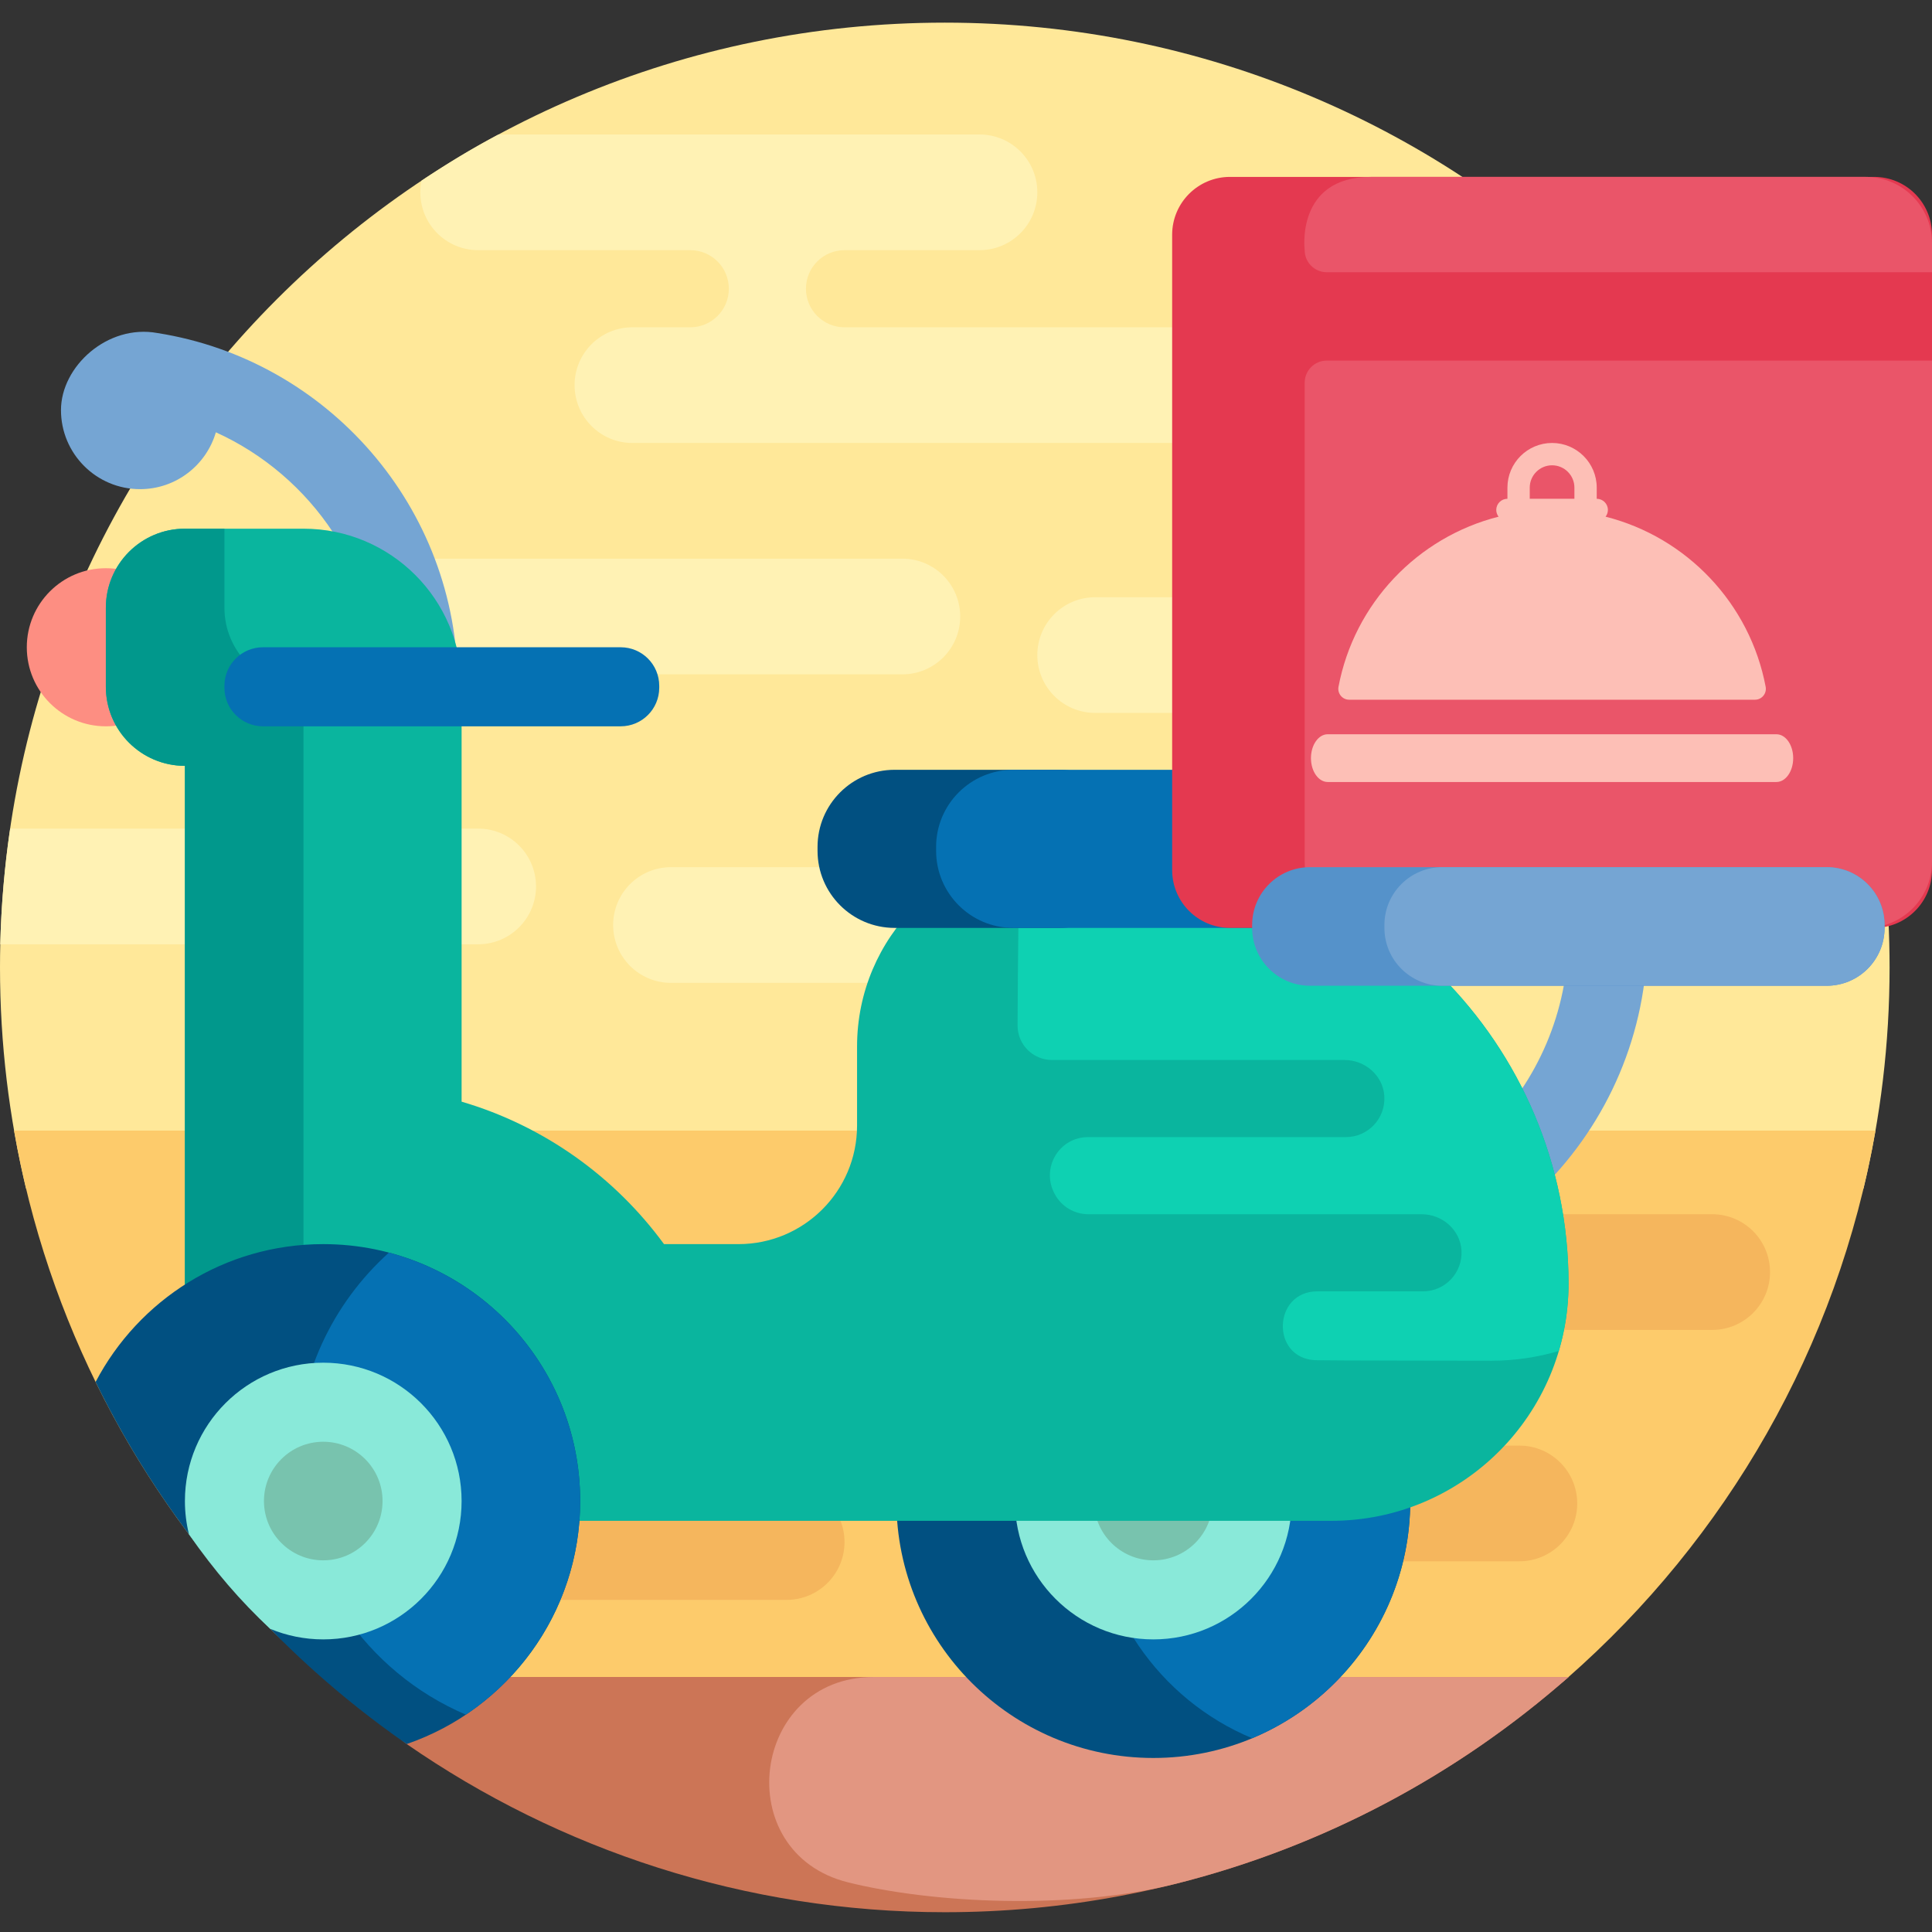 <svg height="512pt" viewBox="0 -6 512 512" width="512pt" xmlns="http://www.w3.org/2000/svg"><rect x="0" y="-6" width="512" height="512" fill="#333333" stroke="none"/><path d="m6.914 308.988c-4.508-18.801-6.914-38.422-6.914-58.609 0-138.281 112.098-250.379 250.379-250.379s250.379 112.098 250.379 250.379c0 20.188-2.406 39.809-6.914 58.609zm0 0" fill="#ffe899"/><path d="m331.113 182.93h-40.879c-8.465 0-15.332-6.863-15.332-15.328 0-8.465 6.867-15.332 15.332-15.332h40.879c8.465 0 15.328 6.867 15.328 15.332 0 8.465-6.863 15.328-15.328 15.328zm-153.297 40.879c-8.465 0-15.328 6.863-15.328 15.328 0 8.469 6.863 15.332 15.328 15.332h132.855c8.465 0 15.328-6.863 15.328-15.332 0-8.465-6.863-15.328-15.328-15.328zm-66.117-181.926c-.199.992-.309 2.031-.309 3.082 0 8.469 6.863 15.332 15.328 15.332h56.211c5.645 0 10.219 4.574 10.219 10.219s-4.574 10.219-10.219 10.219h-15.332c-8.465 0-15.328 6.863-15.328 15.328 0 8.469 6.863 15.332 15.328 15.332h204.391c8.469 0 15.332-6.863 15.332-15.332 0-8.465-6.863-15.328-15.332-15.328h-148.184c-5.645 0-10.219-4.574-10.219-10.219s4.574-10.219 10.219-10.219h35.77c8.465 0 15.328-6.863 15.328-15.332 0-8.465-6.863-15.328-15.328-15.328h-127.461c-7.148 3.754-13.816 7.848-20.414 12.246zm-5.418 130.828h132.855c8.465 0 15.328-6.863 15.328-15.328 0-8.469-6.863-15.332-15.328-15.332h-132.855c-8.465 0-15.328 6.863-15.328 15.332 0 8.465 6.863 15.328 15.328 15.328zm-106.207 71.535h126.645c8.469 0 15.332-6.863 15.332-15.328 0-8.465-6.863-15.328-15.332-15.328h-124.023c-1.477 10.039-2.371 20.266-2.621 30.656zm0 0" fill="#fff2b4"/><path d="m3.73 293.625h493.293c-10.008 57.477-39.613 108.219-81.68 145.094-7.184 6.301-16.469 9.684-26.023 9.684h-262.719c-21.121 0-41.309-8.609-56.008-23.777-34.176-35.254-58.074-80.531-66.863-131zm0 0" fill="#fdcb6b"/><path d="m341.332 315.785h112.418c8.465 0 15.328 6.863 15.328 15.328 0 8.465-6.863 15.328-15.328 15.328h-112.418c-8.465 0-15.328-6.863-15.328-15.328 0-8.465 6.863-15.328 15.328-15.328zm-25.547 76.645c0 8.469 6.863 15.332 15.328 15.332h71.539c8.465 0 15.328-6.863 15.328-15.332 0-8.465-6.863-15.328-15.328-15.328h-71.539c-8.465 0-15.328 6.863-15.328 15.328zm-235.051 10.223c0 8.465 6.863 15.328 15.328 15.328h112.418c8.465 0 15.328-6.863 15.328-15.328 0-8.469-6.863-15.332-15.328-15.332h-112.418c-8.465 0-15.328 6.863-15.328 15.332zm0 0" fill="#f5b65d"/><path d="m415.691 438.418c-44.102 38.797-101.949 62.34-165.305 62.34-52.891 0-102.188-16.574-142.609-44.57-7.922-5.488-3.773-17.77 5.863-17.77zm0 0" fill="#cc7556"/><path d="m231.504 438.43h184.184c-29.414 25.879-64.949 44.965-104.156 54.809-27.969 7.02-64.559 5.137-86.785-.391-31.586-7.855-25.785-54.418 6.758-54.418zm0 0" fill="#e29681"/><path d="m49.004 165.531c0 11.57-9.379 20.949-20.953 20.949-11.57 0-20.949-9.379-20.949-20.949s9.379-20.949 20.949-20.949c11.574 0 20.953 9.379 20.953 20.949zm0 0" fill="#fd8e82"/><path d="m373.73 391.793c0 37.602-30.484 68.086-68.09 68.086-37.602 0-68.086-30.484-68.086-68.086 0-37.605 30.484-68.09 68.086-68.09 37.605 0 68.09 30.484 68.09 68.09zm0 0" fill="#015081"/><path d="m373.73 391.793c0 28.32-17.297 52.598-41.902 62.859-24.602-10.262-41.898-34.539-41.898-62.859 0-28.324 17.297-52.602 41.898-62.863 24.605 10.262 41.902 34.539 41.902 62.863zm0 0" fill="#0571b3"/><path d="m342.305 391.793c0 20.246-16.414 36.664-36.664 36.664-20.246 0-36.66-16.418-36.66-36.664 0-20.25 16.414-36.664 36.66-36.664 20.25 0 36.664 16.414 36.664 36.664zm0 0" fill="#89e9d9"/><path d="m321.355 391.793c0 8.676-7.035 15.711-15.715 15.711-8.676 0-15.711-7.035-15.711-15.711 0-8.68 7.035-15.715 15.711-15.715 8.68 0 15.715 7.035 15.715 15.715zm0 0" fill="#78c3ae"/><path d="m121.293 175.363c0 5.785-4.688 10.473-10.473 10.473-5.785 0-10.477-4.688-10.477-10.473 0-29.676-17.723-55.273-43.137-66.801-2.543 8.703-10.57 15.07-20.098 15.07-11.57 0-20.949-9.383-20.949-20.953 0-11.57 12.328-22.84 25.559-20.422 45.023 7.082 79.574 46.125 79.574 93.105zm304.812 56.109c-5.785 0-10.477 4.691-10.477 10.477 0 40.43-32.895 73.324-73.324 73.324-5.785 0-10.477 4.691-10.477 10.477s4.691 10.473 10.477 10.473c51.984 0 94.273-42.289 94.273-94.273 0-5.785-4.688-10.477-10.473-10.477zm0 0" fill="#75a5d3"/><path d="m415.68 334.18c0 34.711-28.137 62.852-62.848 62.852h-272.402l-31.426-31.426v-168.648c-11.57 0-20.953-9.379-20.953-20.949v-20.953c0-11.57 9.383-20.949 20.953-20.949h31.426c23.141 0 41.898 18.758 41.898 41.902v109.941c21.789 6.402 40.551 19.871 53.641 37.754h19.734c17.355 0 31.426-14.066 31.426-31.422v-20.953c0-28.926 23.449-52.375 52.375-52.375h20.953c63.637 0 115.223 51.59 115.223 115.227zm0 0" fill="#0ab59e"/><path d="m415.68 334.18c0 6.199-.91 12.184-2.582 17.84-5.66 1.676-11.645 2.586-17.844 2.586 0 0-45.191-.047-46.816-.141-11.723-.68-11.082-18.242.66-18.242h28.004c5.871 0 10.582-4.945 10.199-10.898-.352-5.43-5.105-9.539-10.551-9.539h-88.297c-3.695 0-7.121-2.004-8.879-5.254-.039-.066-.074-.133-.109-.199-3.641-6.773 1.188-14.988 8.879-14.988h68.32c5.867 0 10.582-4.945 10.195-10.898-.352-5.43-5.105-9.539-10.547-9.539h-77.512c-5.062 0-9.156-4.109-9.133-9.168.07-15.113.309-43.766.695-45.973 2.969-.523 30.09-.812 30.09-.812 63.641 0 115.227 51.59 115.227 115.227zm0 0" fill="#0ed1b2"/><path d="m80.43 176.008v189.598h-31.426v-168.648c-11.57 0-20.953-9.379-20.953-20.949v-20.953c0-11.57 9.383-20.949 20.953-20.949h10.473v20.949c0 11.57 9.379 20.953 20.953 20.953zm0 0" fill="#01988c"/><path d="m153.754 391.793c0 29.859-19.23 55.211-45.977 64.395-35.043-24.32-63.574-57.344-82.441-95.957 11.383-21.707 34.121-36.527 60.328-36.527 37.605 0 68.09 30.484 68.09 68.09zm0 0" fill="#015081"/><path d="m123.461 448.402c-26.316-11.227-44.77-37.32-44.77-67.734 0-21.723 9.414-41.234 24.379-54.707 29.168 7.688 50.684 34.246 50.684 65.832 0 23.613-12.035 44.402-30.293 56.609zm0 0" fill="#0571b3"/><path d="m122.328 391.793c0 20.246-16.414 36.664-36.664 36.664-4.98 0-9.734-1-14.062-2.797-7.91-7.383-14.754-15.344-21.52-25.031-.699-2.832-1.078-5.789-1.078-8.836 0-20.25 16.414-36.664 36.66-36.664 20.25 0 36.664 16.414 36.664 36.664zm0 0" fill="#89e9d9"/><path d="m101.379 391.793c0 8.676-7.035 15.711-15.715 15.711-8.676 0-15.711-7.035-15.711-15.711 0-8.68 7.035-15.715 15.711-15.715 8.68 0 15.715 7.035 15.715 15.715zm0 0" fill="#78c3ae"/><path d="m237.094 198.004h43.605c11.285 0 20.438 9.152 20.438 20.438v1.023c0 11.289-9.152 20.438-20.438 20.438h-43.605c-11.289 0-20.438-9.148-20.438-20.438v-1.023c0-11.285 9.148-20.438 20.438-20.438zm0 0" fill="#015081"/><path d="m268.52 198.004h74.348c11.289 0 20.438 9.152 20.438 20.438v1.023c0 11.289-9.148 20.438-20.438 20.438h-74.348c-11.289 0-20.441-9.148-20.441-20.438v-1.023c0-11.285 9.152-20.438 20.441-20.438zm-93.816-21.742v-.512c0-5.645-4.574-10.219-10.219-10.219h-94.785c-5.645 0-10.223 4.574-10.223 10.219v.512c0 5.645 4.578 10.219 10.223 10.219h94.785c5.645 0 10.219-4.574 10.219-10.219zm0 0" fill="#0571b3"/><path d="m512 56.207v168.367c0 8.465-6.863 15.328-15.328 15.328h-170.711c-8.465 0-15.328-6.863-15.328-15.328v-168.367c0-8.465 6.863-15.328 15.328-15.328h170.711c8.465 0 15.328 6.863 15.328 15.328zm0 0" fill="#e43950"/><path d="m351.609 89.562h160.391v132.781c0 9.699-7.863 17.562-17.562 17.562h-131.121c-9.699 0-17.562-7.863-17.562-17.562v-126.926c0-3.234 2.621-5.855 5.855-5.855zm142.828-48.684h-131.121c-20.066 0-17.562 19.418-17.562 19.418 0 3.23 2.621 5.852 5.855 5.852h160.391v-7.707c0-9.703-7.863-17.562-17.562-17.562zm0 0" fill="#ea5569"/><path d="m475.215 194.914c0 3.492-1.988 6.324-4.438 6.324h-118.922c-2.449 0-4.438-2.832-4.438-6.324 0-3.496 1.988-6.328 4.438-6.328h118.922c2.449 0 4.438 2.832 4.438 6.328zm-120.5-18.91c4.16-22.035 20.875-39.621 42.422-45.078-.379-.496-.613-1.109-.613-1.785 0-1.633 1.324-2.957 2.961-2.957v-2.957c0-6.523 5.305-11.836 11.832-11.836 6.523 0 11.832 5.309 11.832 11.836v2.957c1.633 0 2.961 1.324 2.961 2.957 0 .676-.234 1.289-.613 1.785 21.547 5.457 38.262 23.043 42.422 45.078.336 1.777-1.02 3.43-2.828 3.43h-107.547c-1.809 0-3.164-1.652-2.828-3.43zm50.684-49.82h11.836v-2.957c0-3.262-2.656-5.918-5.918-5.918-3.262 0-5.918 2.656-5.918 5.918zm0 0" fill="#fdbfb6"/><path d="m484.102 255.234h-136.941c-8.469 0-15.332-6.863-15.332-15.332v-.766c0-8.465 6.863-15.328 15.332-15.328h136.941c8.465 0 15.328 6.863 15.328 15.328v.766c0 8.469-6.863 15.332-15.328 15.332zm0 0" fill="#5592ca"/><path d="m484.102 255.234h-101.891c-8.465 0-15.328-6.863-15.328-15.332v-.766c0-8.465 6.863-15.328 15.328-15.328h101.891c8.465 0 15.328 6.863 15.328 15.328v.766c0 8.469-6.863 15.332-15.328 15.332zm0 0" fill="#75a5d3"/></svg>